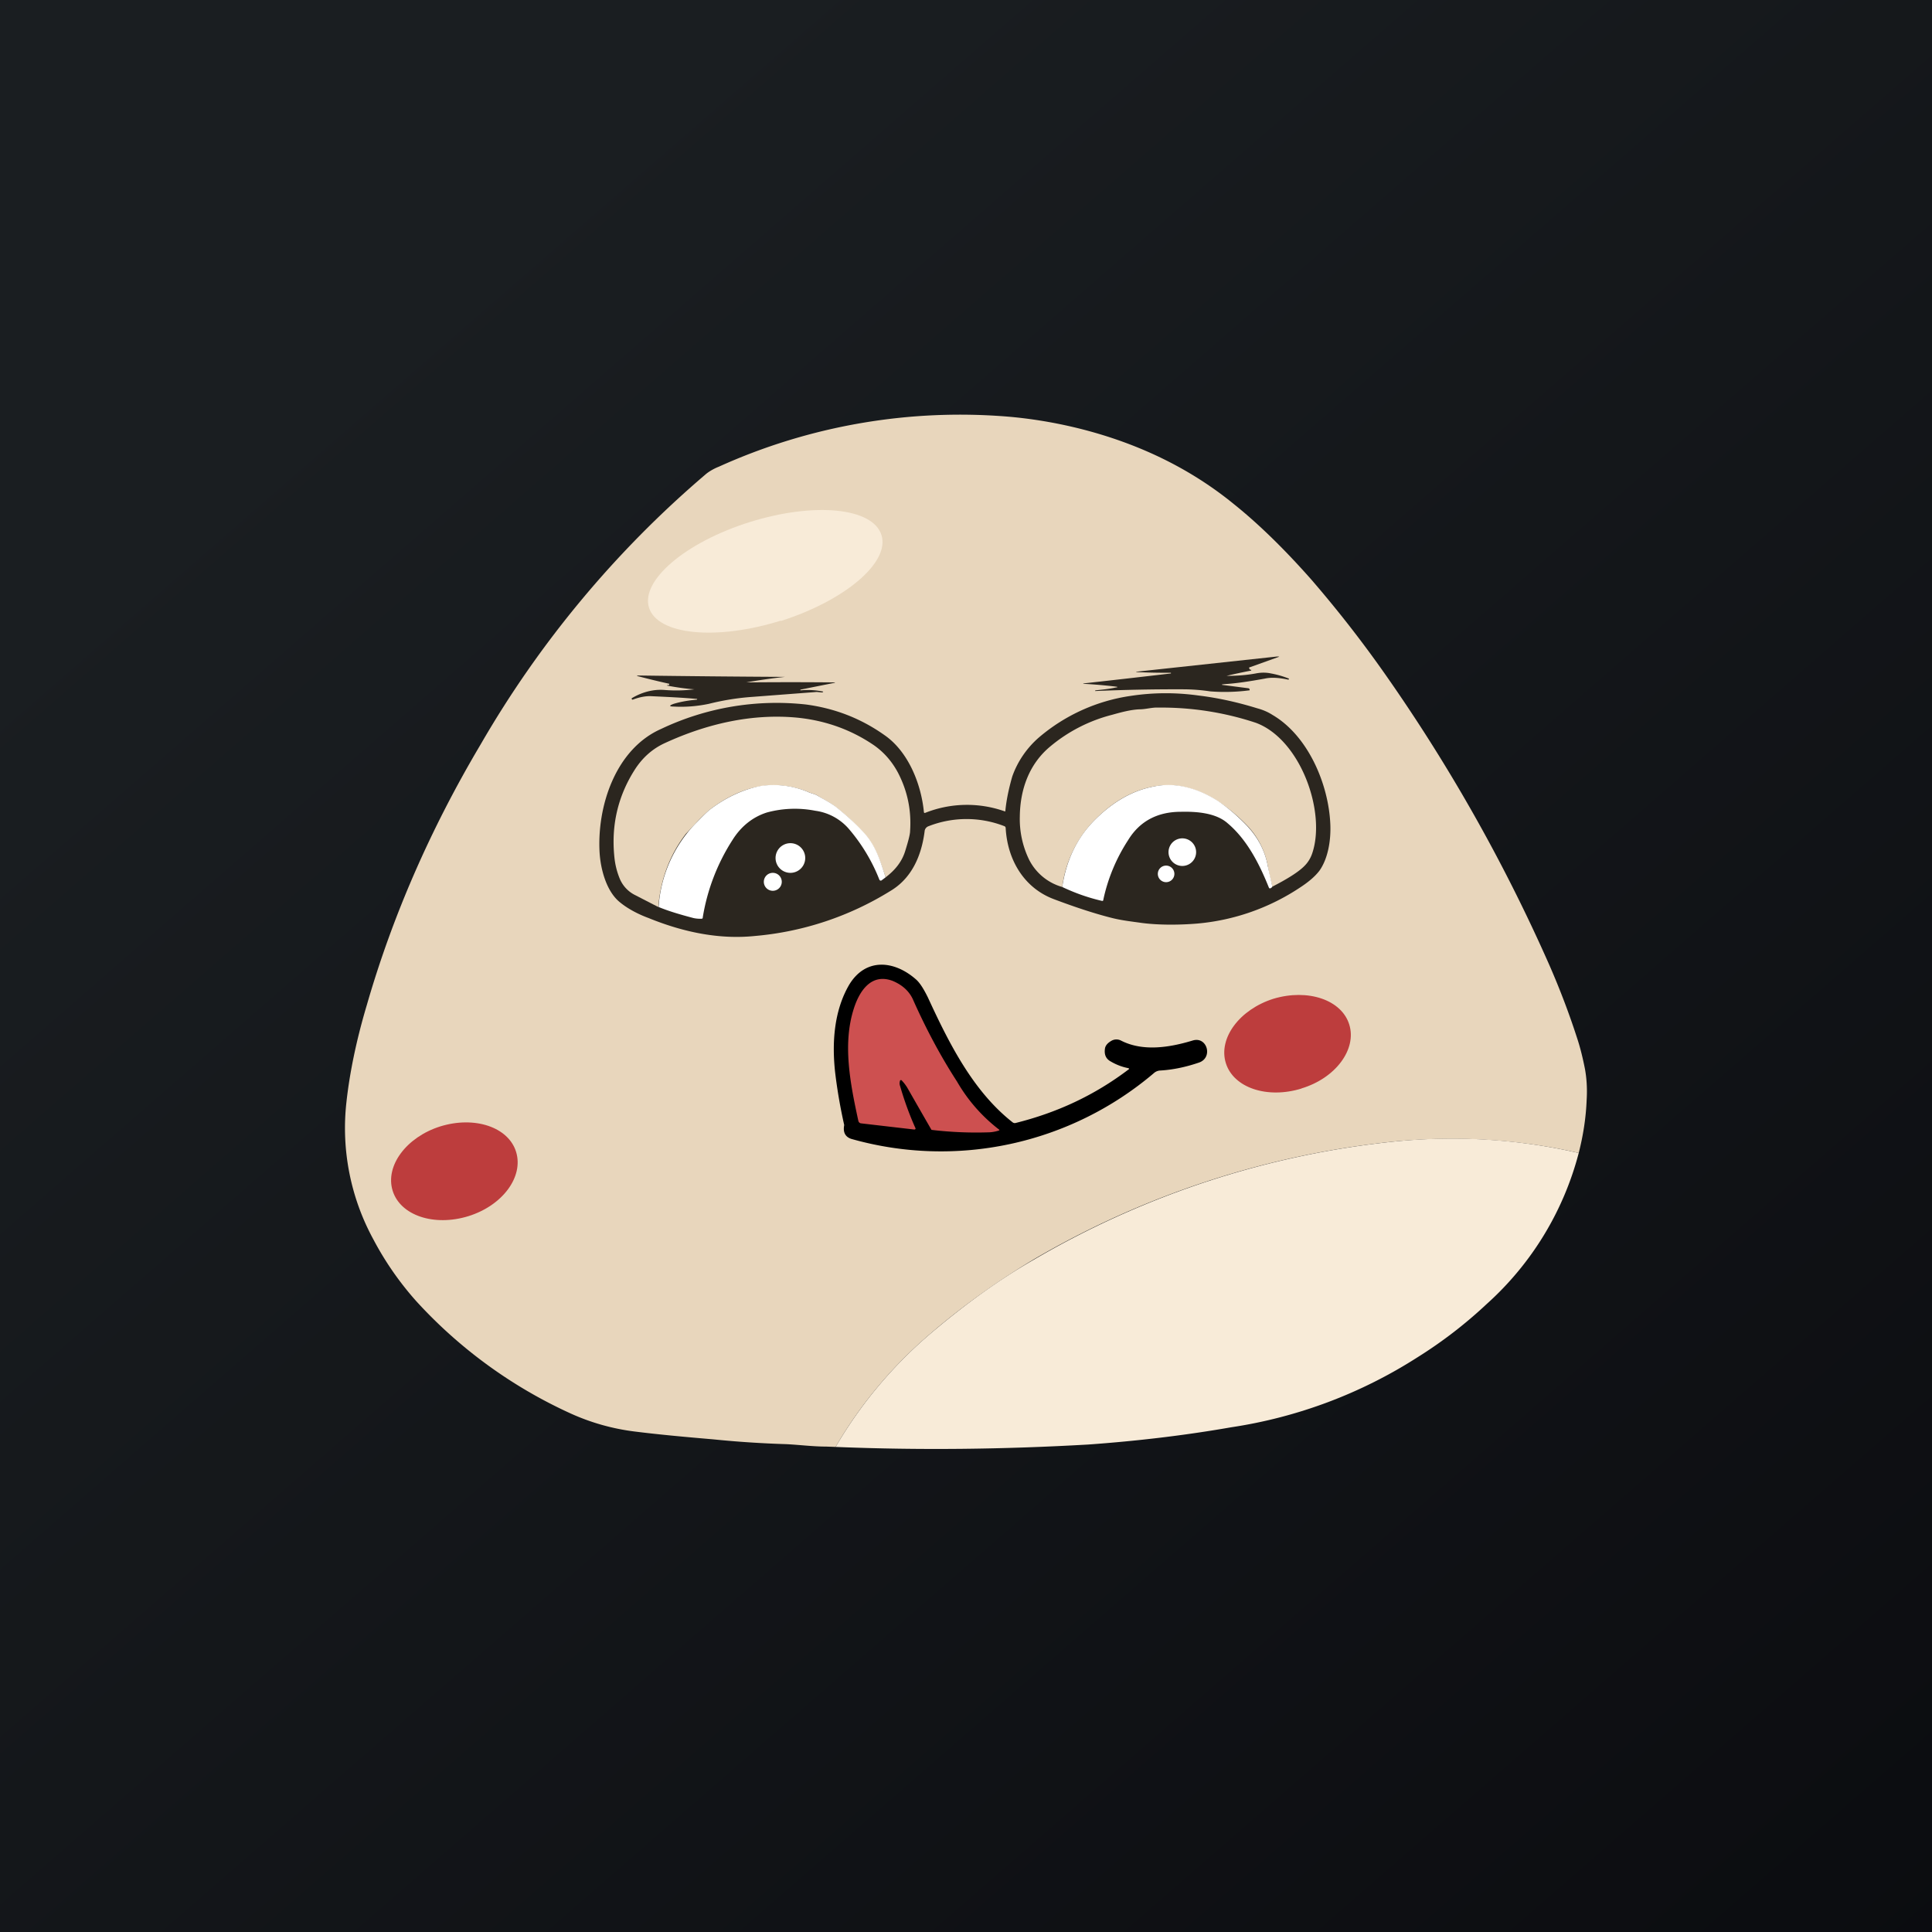 <!-- by TradingView --><svg width="56" height="56" viewBox="0 0 56 56" xmlns="http://www.w3.org/2000/svg"><rect x="0" y="0" width="56" height="56" fill="#333333" stroke="none"/><path fill="url(#a12uxyc55)" d="M0 0h56v56H0z"/><path d="M45.76 33.42c-1.74-.4-3.5-.5-5.27-.34a25.96 25.96 0 0 0-10.52 3.42c-1 .6-2 1.3-2.97 2.13a12.76 12.76 0 0 0-2.78 3.31l-.27-.01c-.38 0-.77-.05-1.15-.07a30.05 30.05 0 0 1-2.13-.14c-.82-.07-1.59-.14-2.3-.23a6.39 6.39 0 0 1-1.83-.52 13.78 13.78 0 0 1-4.47-3.25 8.98 8.98 0 0 1-1.25-1.8 6.74 6.74 0 0 1-.78-3.96c.09-.83.28-1.78.59-2.82.74-2.57 1.84-5.1 3.3-7.56a29.99 29.99 0 0 1 6.51-7.82c.1-.09.26-.18.39-.23a16.96 16.96 0 0 1 8.43-1.45c1.23.11 2.47.4 3.59.84 1.07.42 2.04.98 2.9 1.68.75.6 1.5 1.34 2.26 2.2.76.88 1.47 1.79 2.13 2.73a49.38 49.38 0 0 1 4.75 8.4c.33.75.6 1.47.82 2.15.1.3.17.6.23.9.05.27.07.58.05.9-.02.52-.1 1.03-.23 1.54Z" fill="#E8D6BC"/><path d="M22.63 18c1.86-.59 3.17-1.7 2.92-2.49-.25-.8-1.95-.96-3.81-.38s-3.17 1.69-2.93 2.48c.25.8 1.96.96 3.82.38Z" fill="#F8EBD8"/><path d="M33.94 19.5a19.4 19.4 0 0 1-1.01-.02l.01-.01 4.07-.44c.09 0 .09 0 0 .03l-.78.28c-.03 0-.03.03-.01.05 0 .02.02.02.03.02l.02.01-.01.02h-.01a17.88 17.88 0 0 0-.7.15h.02c.28 0 .56-.02.83-.07.15-.03.3-.03.44 0a2.73 2.73 0 0 1 .52.15v.02l-.02.01c-.28-.06-.5-.07-.68-.03-.44.08-.83.14-1.17.16-.1.01-.1.02 0 .03l.7.09.02.01.01.02a.02.02 0 0 1 0 .02v.01h-.01a5.47 5.47 0 0 1-1.13.03 5.36 5.36 0 0 0-.8-.06 54.8 54.8 0 0 0-2.54.05l.01-.02c.2-.02.4-.04.58-.08.08-.01.08-.02 0-.03a15.12 15.12 0 0 0-.93-.08v-.01a396.78 396.78 0 0 0 2.54-.29v-.02ZM20.2 20.28l.01-.02c-.44-.04-.88-.06-1.32-.08-.15-.01-.34.02-.55.1-.01 0-.02 0-.03-.02v-.02c.28-.17.62-.27.96-.24a4.24 4.24 0 0 0 .86-.02h-.01a6.75 6.75 0 0 1-.79-.11l.01-.01h.02c.03 0 .04-.01.04-.04a23.94 23.94 0 0 1-.87-.21c-.09-.02-.09-.03 0-.03a501.65 501.65 0 0 0 4.22.04 16.93 16.93 0 0 0-1.12.16 132.9 132.9 0 0 1 2.57 0v.01a677.28 677.28 0 0 0-1 .2v.02c.21-.02.42-.01.63.03.04 0 .04.02 0 .03-.07 0-.14-.02-.2-.01l-1.83.14c-.43.03-.85.1-1.25.2-.33.07-.68.1-1.02.08-.14 0-.14-.03 0-.08.2-.06.43-.1.67-.12ZM26.82 23.56a3.28 3.28 0 0 1 2.31-.04.02.02 0 0 0 .01-.01c.03-.32.1-.65.2-1 .15-.43.42-.83.78-1.14a5.26 5.26 0 0 1 2.66-1.2c.66-.1 1.31-.1 1.96-.01.58.07 1.15.2 1.7.37.15.04.3.1.44.19 1.03.6 1.63 2 1.68 3.17.02.45-.06.98-.31 1.34-.12.16-.3.32-.56.49a6.38 6.38 0 0 1-2.99 1.05c-.48.04-1.1.05-1.62-.02-.28-.04-.56-.07-.84-.14-.52-.13-1.09-.32-1.7-.55-.87-.33-1.34-1.15-1.39-2.06a.06.06 0 0 0-.03-.05 3.02 3.02 0 0 0-2.21 0 .17.17 0 0 0-.11.15c-.09.7-.37 1.36-1 1.73a8.9 8.9 0 0 1-3.92 1.3c-.97.1-2-.08-3.08-.52-.3-.11-.63-.28-.87-.49-.36-.32-.52-.93-.55-1.4-.08-1.33.45-3 1.78-3.59a7.8 7.8 0 0 1 4.2-.71c.83.11 1.59.4 2.28.89.68.47 1.06 1.4 1.14 2.23a.03.03 0 0 0 .01.02.03.03 0 0 0 .03 0Z" fill="#2B261F"/><path d="M36.88 25.7a6.17 6.17 0 0 1-.13-.59 2.3 2.3 0 0 0-.6-1.18 4.93 4.93 0 0 0-.84-.7 2.89 2.89 0 0 0-.91-.4 2.2 2.2 0 0 0-.97-.03c-.7.13-1.28.53-1.76 1.03a3.4 3.4 0 0 0-.88 1.88 1.55 1.55 0 0 1-.96-.79 2.7 2.7 0 0 1-.27-1.26c.01-.78.27-1.52.89-2.03a4.54 4.54 0 0 1 1.78-.91c.25-.07.54-.15.8-.16.18 0 .37-.06.54-.05a8.7 8.7 0 0 1 2.83.44c1.3.48 2.05 2.6 1.63 3.8a.93.93 0 0 1-.23.36c-.16.16-.47.36-.92.59ZM25.67 25.43c-.18-.54-.3-.9-.6-1.24a5.97 5.97 0 0 0-.85-.8c-.16-.13-.34-.21-.51-.32-.09-.06-.2-.07-.3-.12a2.6 2.6 0 0 0-1.35-.16c-.54.08-1.06.35-1.5.69-.14.12-.27.25-.4.39l-.28.3c-.47.61-.73 1.32-.8 2.12l-.66-.34a.93.93 0 0 1-.46-.49 2.2 2.2 0 0 1-.15-.6c-.1-.93.1-1.77.57-2.52.23-.37.53-.64.91-.81 1.2-.55 2.5-.85 3.8-.73.83.08 1.58.35 2.24.8.3.21.53.48.7.8.27.52.39 1.08.35 1.68 0 .1-.05.29-.14.58-.09.3-.28.55-.57.77Z" fill="#E8D6BC"/><path d="m25.67 25.43-.12.09a.04.04 0 0 1-.04 0 .04.04 0 0 1-.02-.02 5.16 5.16 0 0 0-.9-1.49 1.56 1.56 0 0 0-.96-.51 3.08 3.08 0 0 0-1.4.05c-.41.13-.75.4-1 .8a5.89 5.89 0 0 0-.86 2.24c0 .03-.01.04-.04.04a.9.9 0 0 1-.23-.02c-.38-.1-.72-.2-1.01-.32a3.85 3.85 0 0 1 1.07-2.42c.14-.14.26-.27.4-.39.44-.34.96-.6 1.5-.7a2.6 2.6 0 0 1 1.35.17c.1.05.21.06.3.12.17.1.35.19.51.31.33.26.62.53.86.8.3.35.42.71.59 1.25ZM36.88 25.7c-.02.03-.04.04-.06.05-.02 0-.03 0-.04-.02-.28-.7-.64-1.4-1.2-1.87-.34-.3-.9-.34-1.35-.33-.69 0-1.2.28-1.53.82a5.13 5.13 0 0 0-.72 1.73c0 .03-.02.04-.05.03-.43-.1-.8-.24-1.14-.4.11-.74.4-1.37.88-1.88.48-.5 1.07-.9 1.76-1.03.32-.07.65-.06.97.02.33.08.63.22.91.4.29.2.56.43.83.71.33.35.53.74.61 1.18l.13.59Z" fill="#fff"/><path d="M34.27 25.1a.4.4 0 1 0 0-.8.4.4 0 0 0 0 .8ZM22.91 25.3a.43.43 0 1 0 0-.86.43.43 0 0 0 0 .86ZM33.8 25.57a.24.24 0 1 0 0-.48.24.24 0 0 0 0 .48ZM22.4 25.82a.26.26 0 1 0 0-.52.26.26 0 0 0 0 .52Z" fill="#fff"/><path d="M32.7 30.96a1.6 1.6 0 0 1-.5-.19c-.15-.08-.2-.21-.17-.39.02-.09.09-.16.2-.22a.29.29 0 0 1 .26 0c.64.33 1.42.2 2.08 0 .42-.13.6.5.18.64-.38.13-.76.21-1.13.23a.3.3 0 0 0-.18.08 9.53 9.53 0 0 1-8.77 1.9c-.17-.06-.24-.19-.2-.4a14.95 14.95 0 0 1-.26-1.5c-.1-.87-.04-1.8.4-2.56.48-.8 1.31-.71 1.93-.17.12.1.23.28.35.52.6 1.3 1.3 2.72 2.46 3.63a.1.1 0 0 0 .09.02c1.2-.3 2.28-.8 3.27-1.55.03-.02.02-.03-.01-.04Z"/><path d="M26.09 31.32a.23.23 0 0 0 0 .16c.13.45.28.85.44 1.21.02.03 0 .05-.03.05l-1.55-.18a.09.09 0 0 1-.05-.03.09.09 0 0 1-.02-.04c-.24-1.1-.46-2.24-.13-3.26.16-.5.5-1.03 1.12-.8.29.12.5.31.61.58.38.85.8 1.63 1.26 2.34a4.74 4.74 0 0 0 1.23 1.4.03.03 0 0 1-.02.02 1.1 1.1 0 0 1-.26.05 10.95 10.95 0 0 1-1.69-.07 255.65 255.65 0 0 1-.7-1.22 1.2 1.2 0 0 0-.17-.22.03.03 0 0 0-.04.01Z" fill="#CD5050"/><path d="M37.72 31.55c1-.3 1.61-1.14 1.39-1.85-.22-.72-1.2-1.05-2.2-.75-.98.31-1.6 1.14-1.38 1.86.22.72 1.2 1.05 2.2.74ZM13.58 35.25c.99-.31 1.6-1.14 1.38-1.86-.22-.72-1.2-1.05-2.2-.74-.98.31-1.6 1.14-1.38 1.86.22.72 1.2 1.05 2.2.74Z" fill="#BD3D3D"/><path d="M45.76 33.42a8.9 8.9 0 0 1-2.67 4.38 13 13 0 0 1-2 1.54 13.81 13.81 0 0 1-5.4 2.03c-1.37.24-2.75.4-4.14.5-2.44.14-4.88.17-7.33.07A12.76 12.76 0 0 1 27 38.63c.98-.83 1.96-1.54 2.97-2.12a25.96 25.96 0 0 1 10.52-3.43c1.77-.17 3.53-.06 5.27.34Z" fill="#F8EBD8"/><defs><linearGradient id="a12uxyc55" x1="10.42" y1="9.71" x2="68.15" y2="76.02" gradientUnits="userSpaceOnUse"><stop stop-color="#1A1E21"/><stop offset="1" stop-color="#06060A"/></linearGradient></defs></svg>